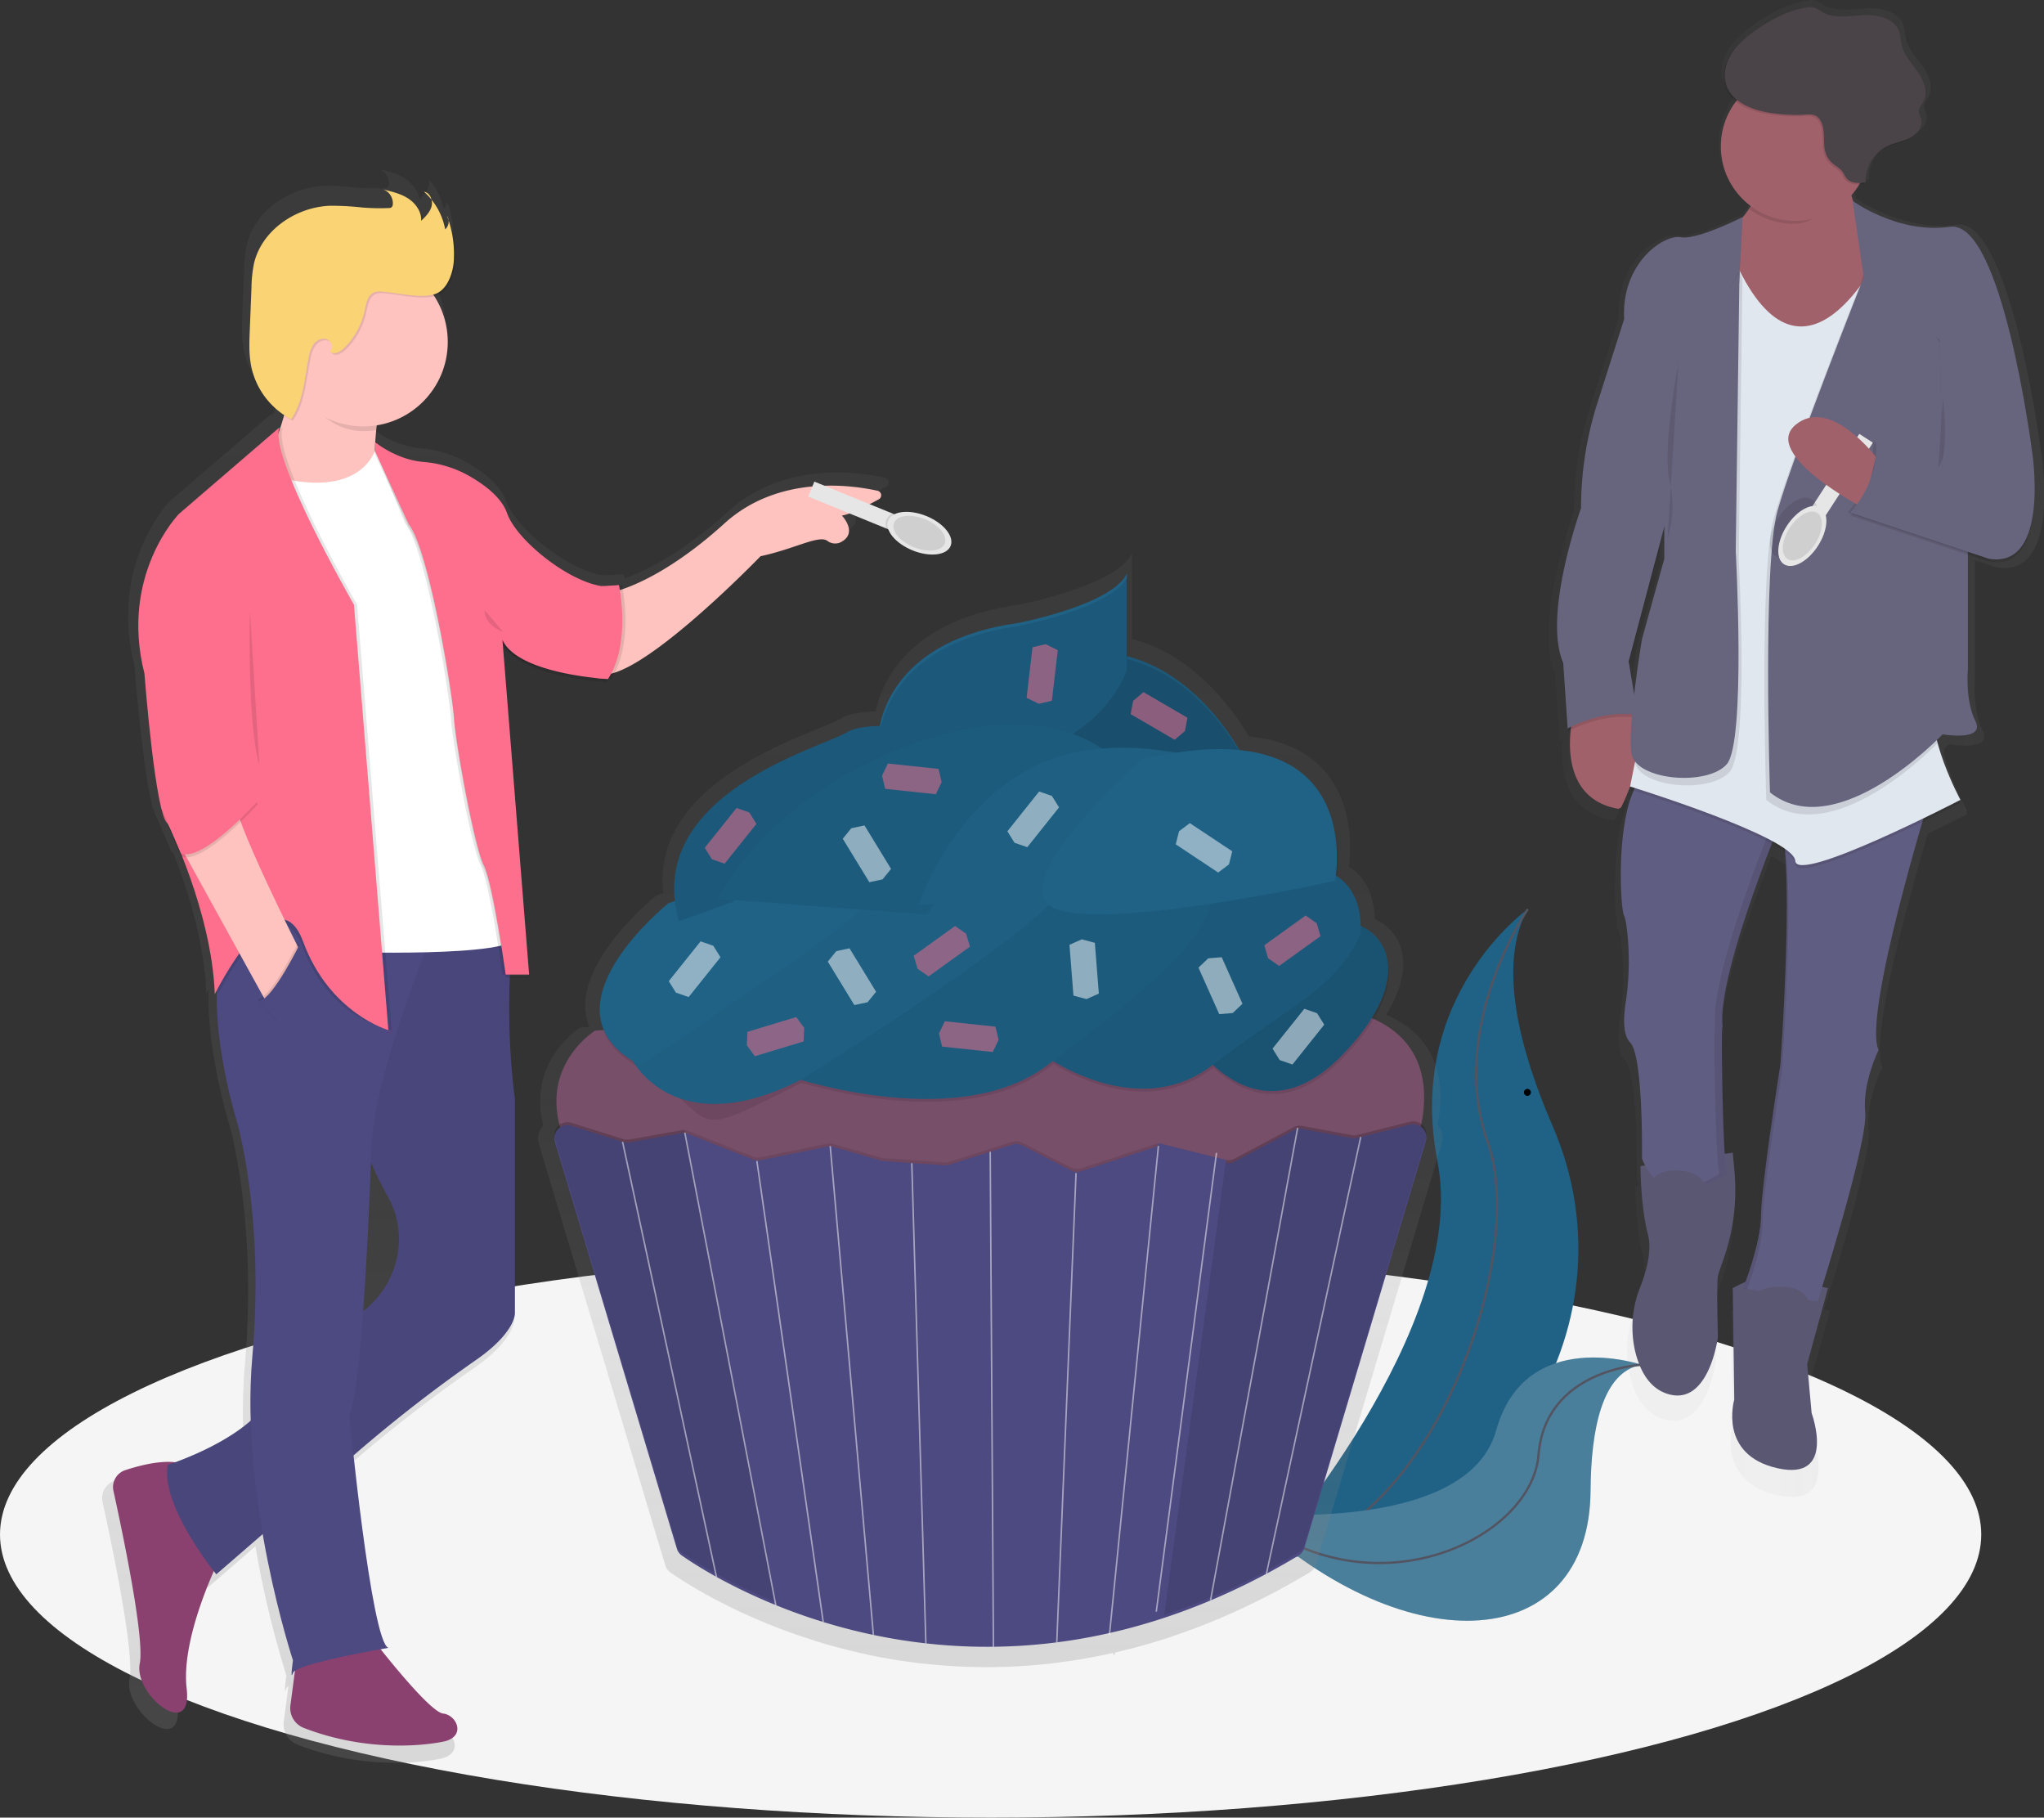 <svg data-name="Layer 1" xmlns="http://www.w3.org/2000/svg" xmlns:xlink="http://www.w3.org/1999/xlink" width="883.34" height="785.3" viewBox="0 0 883.34 785.3"><rect x="0" y="0" width="883.34" height="785.3" fill="#333333" stroke="none"/><defs><linearGradient id="a" x1="586.34" y1="777.6" x2="586.34" y2="296.43" gradientUnits="userSpaceOnUse"><stop offset="0" stop-color="gray" stop-opacity=".25"/><stop offset=".54" stop-color="gray" stop-opacity=".12"/><stop offset="1" stop-color="gray" stop-opacity=".1"/></linearGradient><linearGradient id="b" x1="665.58" y1="818.95" x2="665.58" y2="130.43" gradientTransform="matrix(-1 0 0 1 1038 0)" xlink:href="#a"/><linearGradient id="c" x1="832.33" y1="380.69" x2="1046.36" y2="380.69" gradientTransform="matrix(-1 0 0 1 1874 0)" xlink:href="#a"/></defs><ellipse cx="428.11" cy="662.98" rx="428.11" ry="122.32" fill="#f5f5f5"/><path d="M660.23 392.82s-53 37.48-39 109-74.44 171.26-74.44 171.26h2.18c95.73-.47 160.12-98.82 122-186.63-14.15-32.64-24.02-69.8-10.74-93.63z" fill="#1f6286"/><path d="M660.23 392.82s-35 51.08-17.27 100.7-25.15 173-96.14 179.56" fill="none" stroke="#535461" stroke-miterlimit="10"/><path d="M709.43 589.65s-50.21-17.07-62.85 28.39-108.31 35.61-108.31 35.61.54.53 1.57 1.48c69.29 64.64 147.12 58.84 147.54-11.15.16-26.01 4.86-51.33 22.05-54.33z" fill="#1f6286"/><path d="M709.43 589.65s-50.21-17.07-62.85 28.39-108.31 35.61-108.31 35.61.54.53 1.57 1.48c69.29 64.64 147.12 58.84 147.54-11.15.16-26.01 4.86-51.33 22.05-54.33z" fill="#f5f5f5" opacity=".2"/><path d="M709.43 589.65s-41.58 1.93-44.54 38.92-73.22 69.88-126.62 25.08" fill="none" stroke="#535461" stroke-miterlimit="10"/><path d="M779.61 543.22c3-15 2.31-36.85-22.23-47.49 13.12-21.09 6.95-36-4.91-41.29-.08-5.5-1.52-16.66-11.18-22.65 1.28-10.38 3.36-51.64-43.26-56.26-5.47-9.44-22.59-35-50.48-42.08v-37c-6.72 14.11-49 22.17-49 22.17-48.46 6.77-59.33 34.15-61.78 46.11-6.24.19-11.73 1-14.82 2.94-10.16 6.35-82.68 25.3-77 75.54-1 .34-1.94.68-2.91 1 0 0-39.67 31.65-29 56.82l-4 .29s-23 14.22-15.93 42.24a8.45 8.45 0 00-2 7.69l54.69 182.29a5.86 5.86 0 002.2 3.16c2.47 1.72 7.6 5.15 15.08 9.31l.06.29.33-.07a245.79 245.79 0 0026.32 12.55v.21l.33-.06c6.34 2.57 13.29 5.09 20.8 7.41v.16h.33c6.95 2.13 14.37 4.09 22.22 5.75v.1h.33c7.37 1.55 15.13 2.83 23.23 3.75h.31a246.37 246.37 0 0030 1.52h.67a246.48 246.48 0 0028.06-2h.33v-.06q11.29-1.46 23.09-4.09l-.08.78.67.07.1-1q11.77-2.68 24-6.69h.33v-.16q10.16-3.37 20.59-7.74l.33.06v-.22q12.09-5.11 24.5-11.71l.33.07.06-.28q7-3.75 14.11-8a5.88 5.88 0 002.6-3.36l54.51-182.43a8.46 8.46 0 00-2-7.67z" transform="translate(-158.33 -57.35)" fill="url(#a)"/><path d="M537.48 327.46s-24.6-50.5-71.22-45.32 3.24 53.09 3.24 53.09 56.98 4.53 67.98-7.77z" fill="#1f6286"/><path d="M537.48 327.46s-24.6-50.5-71.22-45.32 3.24 53.09 3.24 53.09 56.98 4.53 67.98-7.77z" opacity=".1"/><path d="M379.51 319.04s0-.66.12-1.82c.83-8.09 7.46-40.67 60.09-48 0 0 40.79-7.77 47.26-21.37v41.44s-8.42 29.14-50.5 38.85-56.97-9.1-56.97-9.1z" fill="#1f6286"/><path d="M257.14 445.29s-30.47 18.78-9.07 55.68 361.28 0 361.28 0 22-45.32-17.48-61.51-334.73 5.83-334.73 5.83z" fill="#784f69"/><path d="M588.42 401.39c-.08-5.3-1.47-16-10.78-21.82 1.23-10 3.25-49.77-41.69-54.22-5.28-9.1-21.76-33.78-48.65-40.55v-35.69c-6.47 13.6-47.26 21.37-47.26 21.37-46.7 6.53-57.18 32.91-59.53 44.43-6 .18-11.3 1-14.28 2.83-9.79 6.12-79.68 24.38-74.25 72.8-.94.32-1.87.66-2.8 1 0 0-55.1 44-15.15 68.31s18.39 35.29 72.13 8.09l.17-.11c20.24 5.81 74.47 18 106.66-6.37l2.31-1.75c12.8 7.63 43.13 21.58 68.91 1.75l.22-.17c10 9.41 30.35 21.39 54.81-3.07 29.29-29.26 23.6-50.37 9.18-56.83z" opacity=".1"/><path d="M517.41 452.41s26.55 39.49 61.51 4.53 20.07-58.27 0-58.92-61.51 54.39-61.51 54.39z" fill="#1f6286"/><path d="M517.41 452.41s26.55 39.49 61.51 4.53 20.07-58.27 0-58.92-61.51 54.39-61.51 54.39z" opacity=".15"/><path d="M587.99 403.21s6.47-55-77-12.95-62.16 64.1-62.16 64.1 41.44 31.73 75.1 5.83 54.34-33.67 64.06-56.98z" fill="#1f6286"/><path d="M587.99 403.21s6.47-55-77-12.95-62.16 64.1-62.16 64.1 41.44 31.73 75.1 5.83 54.34-33.67 64.06-56.98z" opacity=".1"/><path d="M523.89 386.37s-31.73-22-80.28 0-105.54 77.7-105.54 77.7 74.46 26.58 114.6-3.89 69.28-53.09 71.22-73.81z" fill="#1f6286"/><path d="M523.89 386.37s-31.73-22-80.28 0-105.54 77.7-105.54 77.7 74.46 26.58 114.6-3.89 69.28-53.09 71.22-73.81z" opacity=".07"/><path d="M458.5 383.14s-64.75-9.06-94.53 9.06-90.3 66.37-90.3 66.37 18.39 35.29 72.13 8.09c.04-.01 111.4-69.28 112.7-83.52z" fill="#1f6286"/><path d="M458.5 383.14s-64.75-9.06-94.53 9.06-90.3 66.37-90.3 66.37 18.39 35.29 72.13 8.09c.04-.01 111.4-69.28 112.7-83.52z" opacity=".03"/><path d="M288.86 390.26s-57.62 46-12.3 69.93c0 0 95.82-62.8 97.77-69.93 0 0-44.66-15.54-85.47 0z" fill="#1f6286"/><path d="M414.47 316.45s-38.2-6.47-48.56 0-88.05 26.55-72.52 81.58l23.28-8.38s44.71-56.37 97.8-73.2z" fill="#1f6286"/><path d="M414.47 316.45s-38.2-6.47-48.56 0-88.05 26.55-72.52 81.58l23.28-8.38s44.71-56.37 97.8-73.2z" opacity=".1"/><path d="M477.92 324.87s-27.19-25.25-87.41-1.94-80.28 65.39-80.28 65.39l90.32 6.8s50.82-72.84 77.37-70.25z" fill="#1f6286"/><path d="M477.92 324.87s-27.19-25.25-87.41-1.94-80.28 65.39-80.28 65.39l90.32 6.8s50.82-72.84 77.37-70.25z" opacity=".07"/><path d="M520 328.1s-43.38-14.24-77 5.18-46 57.62-46 57.62l53.74-2.59s42.07-66.03 69.26-60.21z" fill="#1f6286"/><path d="M520 328.1s-43.38-14.24-77 5.18-46 57.62-46 57.62l53.74-2.59s42.07-66.03 69.26-60.21z" opacity=".03"/><path d="M576.98 380.55s14.89-75.75-83.52-52.44c0 0-55.93 49.21-40.26 62.8s123.78-10.36 123.78-10.36z" fill="#1f6286"/><path d="M239.81 492.12l52.7 175.67a5.65 5.65 0 002.17 3c14.71 10.29 127.89 83.3 266.49 0a5.67 5.67 0 002.5-3.24l52.53-175.8a5.67 5.67 0 00-6.81-7.12l-22.82 5.7a5.67 5.67 0 01-2.4.08l-21.45-4a5.67 5.67 0 00-3.7.57l-25.46 13.58a5.67 5.67 0 01-4 .5l-27.39-6.81a5.67 5.67 0 00-3.14.11l-31.81 10.41a5.67 5.67 0 01-4.35-.34l-21.07-10.78a5.67 5.67 0 00-4.31-.36l-27.17 8.67a5.67 5.67 0 01-2.12.25l-26.16-1.83a5.67 5.67 0 01-1.16-.2l-20.76-5.93a5.67 5.67 0 00-2.69-.1l-28.76 5.84a5.67 5.67 0 01-3.22-.28l-28-11.09a5.67 5.67 0 00-3.09-.31l-22.29 4a5.67 5.67 0 01-2.7-.17l-22.46-7.06a5.67 5.67 0 00-7.1 7.04z" opacity=".1"/><path d="M239.81 493.41l52.7 175.67a5.65 5.65 0 002.17 3c14.71 10.29 127.89 83.3 266.49 0a5.67 5.67 0 002.5-3.24l52.53-175.8a5.67 5.67 0 00-6.81-7.12l-22.8 5.73a5.67 5.67 0 01-2.4.08l-21.45-4a5.67 5.67 0 00-3.7.57l-25.46 13.58a5.67 5.67 0 01-4 .5l-27.38-6.84a5.67 5.67 0 00-3.14.11l-31.81 10.41a5.67 5.67 0 01-4.35-.34l-21.07-10.8a5.67 5.67 0 00-4.31-.36l-27.17 8.67a5.67 5.67 0 01-2.12.25l-26.19-1.83a5.67 5.67 0 01-1.16-.2l-20.76-5.93a5.67 5.67 0 00-2.69-.1l-28.76 5.86a5.67 5.67 0 01-3.22-.28l-28-11.09a5.67 5.67 0 00-3.09-.31l-22.29 4a5.67 5.67 0 01-2.7-.17l-22.46-7.06a5.67 5.67 0 00-7.1 7.04z" fill="#4d4981"/><path fill="#fff" opacity=".5" d="M297.62 430.78l-5.51-1.92-3.09-4.95 13.74-17.2 5.51 1.92 3.09 4.95-13.74 17.2zM558.55 459.92l-5.52-1.92-3.08-4.95 13.73-17.2 5.51 1.91 3.09 4.95-13.73 17.21zM443.95 366.03l-5.51-1.91-3.09-4.95 13.73-17.21 5.52 1.92 3.08 4.95-13.73 17.2zM474.88 429.29l-5.33 2.36-5.64-1.5-1.73-21.95 5.33-2.36 5.64 1.5 1.73 21.95zM385.08 375.41l-3.68 4.53-5.71 1.21-11.48-18.78 3.69-4.53 5.71-1.21 11.47 18.78zM378.61 428.5l-3.69 4.53-5.7 1.21-11.48-18.78 3.68-4.53 5.71-1.21 11.48 18.78zM536.96 433.67l-4.23 4.02-5.82.47-8.98-20.1 4.24-4.02 5.81-.47 8.98 20.1zM508.11 364.79l1.43-5.66 4.66-3.5 18.34 12.18-1.43 5.66-4.66 3.51-18.34-12.19z"/><path fill="#fd6f8d" opacity=".5" d="M313.16 373.16l-5.51-1.92-3.09-4.95 13.74-17.2 5.51 1.91 3.09 4.95-13.74 17.21zM382.54 340.82l-1.35-5.67 2.52-5.27 21.89 2.33 1.35 5.68-2.52 5.27-21.89-2.34zM488.62 308.54l1.09-5.73 4.45-3.78 19.02 11.08-1.09 5.73-4.45 3.78-19.02-11.08zM446.21 279.63l5.69-1.3 5.24 2.57-2.55 21.87-5.69 1.29-5.24-2.57 2.55-21.86zM407.15 452.19l-1.35-5.68 2.51-5.27 21.89 2.33 1.35 5.68-2.51 5.27-21.89-2.33zM326.21 456.34l-3.45-4.71.26-5.82 21.07-6.39 3.46 4.71-.27 5.83-21.07 6.38zM552.8 417.34l-4.79-3.33-1.63-5.61 17.87-12.85 4.79 3.33 1.63 5.6-17.87 12.86zM401.3 421.87l-4.79-3.33-1.64-5.6 17.87-12.86 4.79 3.33 1.64 5.6-17.87 12.86z"/><path d="M294.4 488.31l-22.29 4a5.67 5.67 0 01-2.7-.17l-.37-.12 40.57 188-40.57-188-22.09-6.94a5.67 5.67 0 00-7.13 7l52.7 175.67a5.65 5.65 0 002.17 3c4.61 3.23 18.91 12.62 40.63 21.42l-39.29-204a5.66 5.66 0 00-1.63.14zM609.41 484.65l-22.82 5.7a5.67 5.67 0 01-2.4.08l-21.45-4a5.66 5.66 0 00-2 0l-37.5 203.7 37.48-203.69a5.67 5.67 0 00-1.68.58l-25.46 13.58a5.67 5.67 0 01-3.79.55l-26.72 196.56a280.26 280.26 0 0044.15-19l40.89-188.75-40.9 188.69q6.94-3.7 14-7.92a5.67 5.67 0 002.5-3.24l52.53-175.8a5.67 5.67 0 00-6.83-7.04z" opacity=".1"/><path d="M529.54 501.09l-27.37-6.84a5.66 5.66 0 00-1.61-.16l-20.89 210.14q11.5-2.61 23.44-6.52l26.72-196.56z" fill="#4d4981"/><g opacity=".5" fill="#fff"><path d="M268.725 493.366l.636-.137 40.57 187.961-.636.137zM326.77 501.628l.644-.092 28.66 199.138-.643.092zM295.632 489.414l.638-.123L335.594 693.5l-.638.122zM358.465 495.174l.647-.057 18.666 211.227-.648.057zM393.714 502.545l.65-.02 6.086 207.521-.65.02zM427.611 497.63l.65-.004 1.382 213.905-.65.004zM456.378 709.582l8.322-202.78.65.027-8.322 202.78zM479.14 706.32l21.157-211.223.646.065-21.157 211.223zM499.373 696.267l26.026-198.198.643.084-26.026 198.199zM522.84 691.293l37.632-204.038.639.118-37.632 204.038zM546.965 679.948l40.78-188.776.635.138-40.78 188.775z"/></g><path d="M207.92 697.1c6-2 15-4.28 22.09-3.47 6.74-2.46 22.6-8.88 33.43-18.39a241 241 0 01.71-28.24c5.54-63-6.92-104.49-6.92-104.49s-9.78-31.67-8.71-57.95c-.63 1.19-1 1.9-1 1.9-.86-22.67-8.58-46.13-14.36-60.74a4.88 4.88 0 01-.65-.24l-6.59-15.34a13.31 13.31 0 01-1.22-2.83l-1-2.43.31-.13c-.1-.4-.21-.82-.31-1.25-4.13-17.47-7.28-58.9-7.28-58.9-11.09-43.6 15.21-70.6 15.21-70.6l44.63-38.41a5.66 5.66 0 00-.44 1.57l.37-.32c.63-1.8 1.32-4 2-6.44a33.93 33.93 0 01-4.46-3.77 34.27 34.27 0 01-10-17.85c-1.08-5.31-.87-10.78-.65-16.19l.74-18.52a58.81 58.81 0 011.1-10.8c3.37-14.74 18.43-25 33.54-25.65 4.81-.2 9.61.41 14.4.77a96.85 96.85 0 0011.7.25 2.12 2.12 0 001.26-.33 1.85 1.85 0 00.55-1.28 6.37 6.37 0 00-1.56-4.77 5.94 5.94 0 00-2-1.16l1.08.26a5.88 5.88 0 00-1.77-.95c3.86.91 7.81 1.86 11.13 4a14.38 14.38 0 012.6 2.19 11.35 11.35 0 013.76 7c1.73-1.69 3.39-3.55 4-5.87a5.93 5.93 0 000-2.84q.39.49.76 1c0-.1 0-.2-.07-.3a29.7 29.7 0 015.81 12 4.66 4.66 0 001.05-3.44c.22.68.43 1.37.62 2.07a4.79 4.79 0 00.07-1.38 47.32 47.32 0 012.31 16.43c0 5.56-2.46 14.21-8.42 16.16-.3.1-.62.18-.94.25a37.35 37.35 0 01-25.19 57.05q-.14 1-.28 2.13h-.24c-.16 1.5-.29 3.08-.39 4.73a31.84 31.84 0 004.9 3.94 40.46 40.46 0 0016.25 5.47 48.63 48.63 0 0119.65 5.84c7.12 4 15 9.79 17.45 16.84 4.12 11.77 26.76 30 42 32.27l5.4-.31.39-.12v.1l1.32-.08h.43v.08l1.37-.08s.14.63.32 1.75c7.65-2.62 23.88-9.92 45-29.08 23.54-21.35 55.31-17.15 67.56-14.46a2.1 2.1 0 01.56 3.89c-4.94 2.72-12.62 6.67-16.22 7.11 0 0 7.42 7.68-.46 11.78a5.67 5.67 0 01-5.93-.57c-3.79-2.77-14.33 3.51-29.59 6.78 0 0-43.08 44.58-64.45 51.48A30.74 30.74 0 01423 347l-1.32-.11-.07.11h-.18l-.16 1.4s-33.25-1.75-44-13.82a17.32 17.32 0 01-2.11-2.25l11.56 145.48h-.11l.11 1.38h-8.5a320.62 320.62 0 002.28 53.63v94.8s.44 8.35-16.89 20.5A647.93 647.93 0 00311 688.79l-2.1 1.82c3.19 29 9.86 83.08 15.42 85.1l-3.43.6c5.91 7.45 22.56 27.89 27.65 28.46 6.23.69 10.38 10.38 0 12.46-9.58 1.92-34.48 4.42-61.65-6.08a9.41 9.41 0 01-5.92-10l2-15.28a2.14 2.14 0 00-.88.93c-1.38 4.15 0-5.54 0-5.54a433 433 0 01-13.38-55.84l-20.52 17.78s-.42-.51-1.13-1.43c-5 11.44-14 34.81-12 51.95 2.77 23.53-23.53 2.77-20.76-11.07 2.24-11.2-7.75-58.64-11.65-76.34a7.89 7.89 0 015.27-9.21z" transform="translate(-158.33 -57.35)" fill="url(#b)"/><path d="M264.46 255.85s19.6-3.38 48.65-29.73c23-20.85 54-16.74 66-14.12a2 2 0 01.55 3.79c-4.83 2.65-12.33 6.51-15.84 6.95 0 0 7.24 7.5-.45 11.51a5.54 5.54 0 01-5.79-.56c-3.7-2.7-14 3.43-28.89 6.62 0 0-58.11 60.14-71.62 50zM164.45 174.09s-5.41 23 0 39.19l-24.32 3.37-21.62-10.8v-14.2s10.14-21.62 7.43-46.62z" fill="#fec3be"/><path d="M95.53 672.09s-17.57 34.46-14.86 57.43-23 2.7-20.27-10.81c2.19-10.93-7.57-57.26-11.37-74.54a7.7 7.7 0 015.12-9c8.13-2.67 21.72-6 28.56-.94 10.12 7.42 12.82 37.86 12.82 37.86zM162.43 709.92s23 29.73 29.06 30.41 10.14 10.14 0 12.16c-9.35 1.87-33.67 4.32-60.2-5.94a9.19 9.19 0 01-5.78-9.78l3.81-28.88z" fill="#8b416f"/><path d="M200.27 394.37l22 2.94s-5.14 36.92.26 77.47v92.57s.43 8.15-16.49 20a632.65 632.65 0 00-51.24 39.71l-61.32 53.12s-24.33-29.73-20.95-47.3c0 0 40.54-12.84 45.95-33.79 3.1-12 18.82-22 31.69-28.35 16.58-8.19 25.62-26.8 21.08-44.72a34.48 34.48 0 00-3.45-8.69c-10.81-18.92-26.35-61.49-26.35-61.49l29.73-56.76z" fill="#4d4981"/><path d="M200.27 394.37l22 2.94s-5.14 36.92.26 77.47v92.57s.43 8.15-16.49 20a632.65 632.65 0 00-51.24 39.71l-61.32 53.12s-24.33-29.73-20.95-47.3c0 0 40.54-12.84 45.95-33.79 3.1-12 18.82-22 31.69-28.35 16.58-8.19 25.62-26.8 21.08-44.72a34.48 34.48 0 00-3.45-8.69c-10.81-18.92-26.35-61.49-26.35-61.49l29.73-56.76z" opacity=".05"/><path d="M167.83 711.95s-39.87 6.76-41.22 10.81 0-5.41 0-5.41-23-69.6-17.57-131.09-6.76-102-6.76-102-14.19-45.95-6.08-72.3 93.25-14.87 93.25-14.87-29.73 69.56-29.05 102.69c0 0-3.38 100-9.46 111.49 0 0 9.46 97.98 16.89 100.68z" fill="#4d4981"/><path d="M163.1 191.65s-4.05 25-44.6 14.19l27 205.41s78.38 2.7 77.71-6.76l-16.19-124.31z" fill="#fff"/><path d="M162.09 190.31s7.68 8.24 19.52 9.27a47.49 47.49 0 0119.18 5.71c7 3.89 14.63 9.55 17 16.45 4.73 13.51 34.46 35.81 48 31.08l-4.73 40.54s-38.51-2-45.27-16.89l11.49 144.6h-10.12s-5.41-39.19-9.46-47.3-12.16-52.7-12.84-63.52-10.81-73-19.6-83.79l-13.18-32.1z" opacity=".1"/><path d="M162.09 192.34s9 7.57 20.87 8.59a47.49 47.49 0 0119.18 5.72c7 3.89 14.63 9.55 17 16.45 4.73 13.51 34.46 35.81 48 31.08l-4.73 40.54s-38.51-2-45.27-16.89l11.53 144.58h-10.16s-5.41-39.19-9.46-47.3-12.16-52.7-12.84-63.52-10.81-73-19.6-83.79l-14.53-31.42z" opacity=".1"/><path d="M162.09 190.99s9 7.57 20.87 8.59a47.49 47.49 0 0119.18 5.71c7 3.89 14.63 9.55 17 16.45 4.73 13.51 34.46 35.81 48 31.08l-4.73 40.54s-38.51-2-45.27-16.89l11.53 144.59h-10.16s-5.41-39.19-9.46-47.3-12.16-52.7-12.84-63.52-10.81-73-19.6-83.79l-14.53-31.42z" fill="#fd6f8d"/><path d="M127.67 164.97c.88-6.4-.88-10.4-1.69-17.91l38.51 29.06s-.92 3.93-1.62 9.67a36.73 36.73 0 01-5.81.47c-13.48 0-23.1-10.47-29.39-21.29z" opacity=".1"/><circle cx="157.02" cy="147.74" r="36.49" fill="#fec3be"/><path d="M196.84 111.98a46.19 46.19 0 00-3-18.06 4.5 4.5 0 01-.77 5.83 28.91 28.91 0 00-9.17-16.24c2.6.42 3.93 3.65 3.3 6.21s-2.61 4.53-4.51 6.35c.22-3.87-2.33-7.47-5.57-9.6s-7.1-3-10.87-3.94a6.3 6.3 0 014.17 6.46 1.8 1.8 0 01-.54 1.25 2.07 2.07 0 01-1.23.33 94.57 94.57 0 01-11.42-.24 119.71 119.71 0 00-14.06-.75c-14.76.62-29.46 10.65-32.75 25a57.43 57.43 0 00-1.07 10.54l-.68 18.13c-.21 5.28-.42 10.63.64 15.81a33.49 33.49 0 0017.21 22.74c5.3-7.68 5.77-17.55 7.61-26.7a13.51 13.51 0 012.29-5.9c1.33-1.66 3.67-2.71 5.65-1.92s2.84 3.82 1.19 5.17c1.42 1.73 4.22.44 5.85-1.1a31.56 31.56 0 009.16-16.35c.66-3.15 1.32-7 4.36-8.09a8.2 8.2 0 013.27-.22c6.43.44 16.49 3.1 22.73 1.06 5.81-1.9 8.21-10.34 8.21-15.77z" opacity=".1"/><path d="M196.17 111.3a46.19 46.19 0 00-3-18.06 4.5 4.5 0 01-.77 5.83 28.91 28.91 0 00-9.17-16.24c2.6.42 3.93 3.65 3.3 6.21s-2.61 4.53-4.51 6.35c.22-3.87-2.33-7.47-5.57-9.6s-7.1-3-10.87-3.94a6.3 6.3 0 014.17 6.46 1.8 1.8 0 01-.54 1.25 2.07 2.07 0 01-1.23.33 94.57 94.57 0 01-11.42-.24 119.71 119.71 0 00-14.06-.75c-14.76.62-29.46 10.65-32.75 25a57.43 57.43 0 00-1.08 10.59l-.72 18.08c-.21 5.28-.42 10.63.64 15.81a33.49 33.49 0 0017.21 22.74c5.3-7.68 5.77-17.55 7.61-26.7a13.51 13.51 0 012.29-5.9c1.33-1.66 3.67-2.71 5.65-1.92s2.84 3.82 1.19 5.17c1.42 1.73 4.22.44 5.85-1.1a31.56 31.56 0 009.16-16.35c.66-3.15 1.32-7 4.36-8.09a8.2 8.2 0 013.27-.22c6.43.44 16.49 3.1 22.73 1.06 5.85-1.89 8.26-10.34 8.26-15.77z" fill="#fad375"/><path d="M268.85 252.81s5.41 25-4.73 40.54l-5.74-.47 3.13-39.65z" opacity=".1"/><path d="M267.5 252.81s5.41 25-4.73 40.54l-5.74-.47 3.13-39.65z" fill="#fd6f8d"/><path d="M122.22 184.57l-43.55 37.5s-25.68 26.35-14.87 68.92c0 0 4.73 62.16 10.14 64.87 0 0 18.92 37.84 20.27 73.65 0 0 25.34-51 36.83-19.93s38.18 35.47 38.18 35.47l-14.9-183.79s-37.5-65.21-32.1-76.69z" opacity=".1"/><path d="M120.87 184.57l-43.58 37.5s-25.68 26.35-14.87 68.92c0 0 4.73 62.16 10.14 64.87 0 0 18.92 37.84 20.27 73.65 0 0 26.69-53.72 38.18-22.64s36.83 38.18 36.83 38.18l-14.87-183.79s-37.5-65.21-32.1-76.69z" fill="#fd6f8d"/><path d="M100.94 343.02s-10.81-7.43-28.38 12.84l43.24 78.38 14.53-22s-30.74-60.44-29.39-69.22z" fill="#fec3be"/><path d="M111.41 347.41s-23.91 26.86-33.24 22.55l-8.64-20.11 32.42-13.93z" opacity=".1"/><path d="M111.41 346.06s-23.91 26.86-33.24 22.59l-8.64-20.11 32.42-13.93z" fill="#fd6f8d"/><path d="M128.87 407.19s-11.38 23.33-17.46 24.69l8.78 10.14 12.84-24.37z" opacity=".1"/><path d="M129.55 407.86s-11.38 23.33-17.46 24.69l8.78 10.1 12.8-24.29z" fill="#4d4981"/><path d="M108.03 263.65s-1.35 48.65 4.05 66.89M217.5 273.08s-8.11-2.7-8.11-9.46" opacity=".1"/><path d="M827.65 331.62c-.06 6.39.7 12.3 2.76 16.93l2 29s.5-.28 1.41-.72c-1.21 11-.34 31.15 21.26 34.94a3.66 3.66 0 001.33-.66 98 98 0 004-9.21l.25.08-.25 1.24 1.6.5c-7.79 16.88-6 52-4.27 55.44.73 1.44 1.28 5.68 1.69 10.49a119.67 119.67 0 01-1 28c-1 6.39-1.3 14.23 2 17.49 6 5.92 5.33 51.33 5.33 51.33a32.84 32.84 0 001.39 3l-2.06.29s0 17.77 3.33 30.27c1.92 7.19-.8 16.56-3.45 23.22a46.94 46.94 0 00-2.31 28.27c1.95 8.14 6 16.26 14.43 18.93 18.67 5.92 22.67-25 22.67-25s-.67-23.69 0-27c.21-1 1.17-3.84 2.41-7.26a90.46 90.46 0 005-39l-.77-8.32-3.62.52c-.06-.86-.11-1.76-.16-2.7s-.09-1.62-.13-2.47-.08-1.72-.12-2.62-.08-1.81-.11-2.74q0-.7-.05-1.41c-.15-4.26-.28-8.81-.39-13.31 0-2-.09-4-.12-5.95 0-1.46-.05-2.91-.07-4.31v-1.4c0-2.3-.06-4.5-.07-6.53v-1.2-2.26-1.06-2-1.73-1.48c0-2.47.1-3.57.2-2.66.33 3 1.33 21.06 0-2-1.08-18.59 15.66-62.91 22.15-79.3a57.75 57.75 0 016 3.58c2.22 25.86-.83 75.43-1.81 90v.06l-.19 2.71v.12l-.05.72v.52s-8.67 54-8.67 66.47c0 9.63-4.75 23.56-6.93 29.44-3.17 1.38-5.74 2.8-5.74 2.8l.67 49.36s-7.33 24.35 19.33 30.27 15.33-24.35 15.33-24.35l-2-21.72 9.33-33.56-2.62-.53c5.54-17.7 20.38-66.4 19.29-77.12-1.22-12 4.77-25.08 5.84-27.3l.16-.34c-5.72-11.8 11.67-74 19.6-100.84 9.89-4.72 17.06-8.4 17.06-8.4s-.2-.37-.55-1l.55-.28a132.29 132.29 0 01-10.23-25.09l.57-.58-.43-1.21c1.36-1.31 2.1-2.08 2.1-2.08s19.33 3.29 14.67-5.92-3.33-23-3.33-23v-50.58l9.33 3.07c17.55 2.89 20.69-16.71 20.6-31.74a116.66 116.66 0 00-1.26-17.62s-13.33-102-36.67-98.71c-21.86 3.08-41.08-9.71-43.43-11.35q-.43-1.32-.77-2.6a33 33 0 003.5-4.76c.73 0 1.47-.1 2.17-.18v-.59l.67-.07a17.22 17.22 0 014.76-12.43 16.51 16.51 0 014.38-3c3.23-1.51 6.88-2 10.05-3.62a11.09 11.09 0 003-2.29c2-1.8 3.3-4.31 2.61-6.81-.31-1.11-1-2.13-1-3.28 0-1.6 1.25-2.88 2-4.29 2.2-4.14.2-9.32-2.55-13.14s-6.28-7.42-7.29-12c-.41-1.88-.38-3.86-1-5.69-2-5.93-9.66-7.7-16-7.37s-13.14 1.68-18.62-1.44a17.45 17.45 0 00-3.34-1.9 9.16 9.16 0 00-4.21 0c-8 1.39-15.37 5.36-22 10a50.64 50.64 0 00-7.46 6.1 27.44 27.44 0 00-4 4.77c-2.7 4.17-4 9.49-2.31 14.16a14.33 14.33 0 004.83 6.48 32.62 32.62 0 006.71 46.18 38.1 38.1 0 01-3.76 5.14v-.26s-20.33 10.2-27.67 8.88c-7.16-1.29-25.76 10.62-25.38 34.46v1.84l-12 37.21a150.56 150.56 0 00-7.29 46.26s-11.02 29.94-10.81 52.8zm32.23 15.76l15.86-59.16v12.94l-10 35.54s-2 11.89-3.53 24.52z" transform="translate(-158.33 -57.35)" fill="url(#c)" opacity=".5"/><path d="M748.84 498l.74 8.13a89.47 89.47 0 01-4.85 38.15c-1.19 3.35-2.12 6.11-2.32 7.1-.64 3.22 0 26.37 0 26.37s-3.86 30.23-21.87 24.44c-8.1-2.6-12-10.55-13.92-18.5a46.44 46.44 0 012.23-27.62c2.56-6.51 5.18-15.66 3.33-22.69-3.22-12.22-3.22-29.58-3.22-29.58z" fill="#5a5773"/><path d="M768.13 358.45s-25.08 61.1-23.79 83.6.32 4.82 0 1.93c-.57-5.15 0 56 1.93 63 0 0-26.37 19.29-36.66-6.43 0 0 .64-44.37-5.14-50.16-3.18-3.18-2.87-10.84-1.93-17.09a118.45 118.45 0 001-27.33c-.39-4.7-.93-8.84-1.63-10.25-1.93-3.86-3.86-47.59 7.72-59.81z" fill="#605d82"/><path d="M743.05 507.01c-1.93-7.07-2.5-68.18-1.93-63 .32 2.89 1.29 20.58 0-1.93s23.79-83.6 23.79-83.6L708.8 336.9c.26-.33.53-.64.8-.93l58.52 22.51s-25.08 61.1-23.79 83.6.32 4.82 0 1.93c-.57-5.15 0 56 1.93 63 0 0-10.53 7.7-20.88 6.88 9.21-.7 17.67-6.88 17.67-6.88z" opacity=".1"/><path d="M789.99 556.53l-9 32.8 1.93 21.22s10.93 29.58-14.79 23.79-18.65-29.58-18.65-29.58l-.64-48.23s10.29-5.79 14.79-5.14 26.36 5.14 26.36 5.14z" fill="#5a5773"/><path d="M834.37 343.02s-29.58 95.82-22.51 110.63c0 0-7.07 14.15-5.79 27s-20.58 81.67-20.58 81.67l-32.16-5.79s7.72-19.29 7.72-31.51 8.36-65 8.36-65 7.07-96.47-1.29-106.76z" fill="#605d82"/><g opacity=".1"><path d="M770.62 361.07c5.33 21.84-.56 102.21-.56 102.21s-8.36 52.73-8.36 65c0 9.33-4.49 22.77-6.62 28.61l-1.74-.31s7.72-19.29 7.72-31.51 8.36-65 8.36-65 5.38-73.42 1.2-99zM811.86 453.65l-.16.33c-.05-.33-.1-.68-.13-1a7.11 7.11 0 00.29.67zM769.58 356.4a9.47 9.47 0 00-1.45-3.09l66.24-10.29s-.39 1.25-1.06 3.48z"/></g><path d="M680.02 308.29s-9.65 36 19.29 41.16a3.52 3.52 0 001.29-.64s16.72-32.8 3.86-45.66zM798.36 69.05s-1.93 27 19.29 39.87-45 48.23-45 48.23l-34.75-55.3s14.77 1.93 23.77-23.79z" fill="#a1616a"/><path d="M812.5 110.85s-32.8 68.17-62.38 3.86l-45.66 226.38s70.74 21.87 71.38 32.16 71.38-26.37 71.38-26.37-15.43-28.3-11.58-45.66-23.14-190.37-23.14-190.37z" opacity=".1"/><path d="M812.5 109.57s-32.8 68.17-62.38 3.86L704.46 339.8s70.74 21.85 71.39 32.15 71.38-26.37 71.38-26.37-15.43-28.3-11.58-45.66-23.15-190.35-23.15-190.35z" fill="#e1e7ef"/><path d="M780.35 574.53s8.36-18.65-10.93-18.65-16.08 16.77-16.08 16.77zM736.62 526.3s7.72-19.94-11.58-20.58-9.65 18-9.65 18z" fill="#5a5773"/><path d="M753.02 95.1s-19.61 10-26.69 8.68-25.72 10.93-24.44 35.37l-11.62 36.5a148.9 148.9 0 00-7 45.21s-16.72 46.3-7.72 66.88l1.93 28.3s14.76-8.39 30.19-5.82l-3.86-23.15 17.36-65.6 28.94-70.1z" opacity=".1"/><path d="M753.02 93.81s-19.61 10-26.69 8.68-25.72 10.93-24.44 35.37l-11.62 36.47a148.9 148.9 0 00-7 45.21s-16.72 46.3-7.72 66.88l1.93 28.3s14.79-8.36 30.23-5.79l-3.86-23.15 17.36-65.6 28.94-70.1z" fill="#67647e"/><path d="M720.54 171.95v72.7l-9.65 34.73s-6.43 37.94-4.5 49.52 32.8 14.15 41.16 4.5 3.86-92 3.86-92l1.61-120.58-1.29-3.86z" opacity=".1"/><path d="M719.25 168.73v72.67l-9.65 34.73s-6.43 37.94-4.5 49.52 32.8 14.15 41.16 4.5 3.86-92 3.86-92l1.61-120.5z" fill="#67647e"/><path d="M848.84 229.19l-20.58 64 9.65 27.33s-45.66 48.23-74.6 25.08c0 0-3.22-98.4 3.22-121.55s37.3-101 37.3-101l6.43-20.58 34.08 19.29z" opacity=".1"/><path d="M850.45 225.97v63s-1.29 13.51 3.22 22.51-14.15 5.79-14.15 5.79-45.66 48.23-74.6 25.08c0 0-3.22-98.4 3.22-121.55s37.3-101 37.3-101l6.43-20.58 34.08 19.29z" fill="#67647e"/><path fill="#e6e6e6" d="M809.396 191.268l-24.509 37.74-5.87-3.812 24.508-37.74z"/><ellipse cx="937.75" cy="288.24" rx="14.57" ry="8" transform="rotate(-57.3 801.399 406.837)" opacity=".1"/><ellipse cx="937.28" cy="288.96" rx="14.57" ry="8" transform="rotate(-57 805.232 406.108)" fill="#e6e6e6"/><ellipse cx="937.28" cy="288.96" rx="11.84" ry="6.5" transform="rotate(-57 805.232 406.108)" opacity=".1"/><path d="M800.61 88.02s19.61 14.47 42.12 11.25 35.37 96.47 35.37 96.47 8.36 51.45-18.65 46.95l-59.78-19.94s12.86-13.51 10.93-30.87l28.94 11.58-1.29-55.31z" opacity=".1"/><path d="M876.81 194.46s8.36 51.45-18.65 46.95l-59.81-19.94s12.86-13.51 10.93-30.87l28.94 11.58z" opacity=".1"/><path d="M810.67 197.38s-20-26.39-34.81-13.73 29.55 35.89 29.55 35.89z" fill="#a1616a"/><path d="M800.61 86.74s19.61 14.47 42.12 11.25 35.37 96.47 35.37 96.47 8.36 51.45-18.65 46.95l-59.78-19.94s12.86-13.51 10.93-30.87l28.94 11.58-1.29-55.31-32.8-27z" fill="#67647e"/><path d="M761.05 79.34l36.66-9s-1.91 2.16.32 10.61c-5.9 6.77-13.15 15.76-22.83 15.76a32 32 0 01-19.22-6.37 57.82 57.82 0 005.07-11z" opacity=".1"/><circle cx="775.84" cy="63.26" r="32.16" fill="#a1616a"/><path d="M763.67 49.31c-7.46-1.27-15.66-4.58-18.16-11.72-1.6-4.57-.38-9.77 2.23-13.84s6.45-7.2 10.41-10c6.43-4.52 13.52-8.4 21.26-9.76a8.73 8.73 0 014.06 0 16.76 16.76 0 013.29 1.8c5.29 3.05 11.87 1.73 18 1.41s13.48 1.41 15.41 7.2c.6 1.79.56 3.72 1 5.56 1 4.5 4.39 8 7 11.75s4.62 8.82 2.42 12.86c-.75 1.37-2 2.63-2 4.19a13 13 0 001 3.21c.91 3.32-1.74 6.67-4.8 8.25s-6.58 2.07-9.7 3.54a17 17 0 00-9.47 15.74c-2.84.33-6.15.5-8.07-1.62-.86-.95-1.28-2.22-2.06-3.23-1-1.32-2.56-2.1-3.84-3.16-6.73-5.53-1.95-13.17-5.76-19.13-2-3.07-5.18-2.13-8.4-2.08a74.22 74.22 0 01-13.82-.97z" opacity=".1"/><path d="M764.3 48.65c-7.46-1.27-15.66-4.58-18.16-11.72-1.6-4.57-.38-9.77 2.23-13.84s6.45-7.2 10.41-10c6.43-4.52 13.52-8.4 21.26-9.76a8.73 8.73 0 014.06 0 16.76 16.76 0 013.29 1.8c5.29 3.05 11.87 1.73 18 1.41s13.48 1.41 15.41 7.2c.6 1.79.56 3.72 1 5.56 1 4.5 4.39 8 7 11.75s4.62 8.82 2.42 12.86c-.75 1.37-2 2.63-2 4.19a13 13 0 001 3.21c.91 3.32-1.74 6.67-4.8 8.25s-6.58 2.07-9.7 3.54a17 17 0 00-9.47 15.74c-2.84.33-6.15.5-8.07-1.62-.86-.95-1.28-2.22-2.06-3.23-1-1.32-2.56-2.1-3.84-3.16-6.73-5.53-1.95-13.17-5.76-19.13-2-3.07-5.18-2.13-8.4-2.08a74.22 74.22 0 01-13.82-.97z" fill="#4a4347"/><path d="M725.36 156.84s-7.07 36.66-3.86 50.81a47.15 47.15 0 01-.84 24.92M839.67 172.27s3.08 24.44-2.05 29.58" opacity=".1"/><path d="M660.09 473.46a1.5 1.5 0 000-3 1.5 1.5 0 000 3z"/><path fill="#e6e6e6" d="M351.929 208.08l41.664 17.002-2.645 6.481-41.664-17.003z"/><ellipse cx="554.85" cy="287.38" rx="8" ry="14.57" transform="rotate(-67.8 433.041 376.511)" opacity=".1"/><ellipse cx="555.65" cy="287.7" rx="8" ry="14.57" transform="rotate(-67.8 433.828 376.835)" fill="#e6e6e6"/><ellipse cx="555.65" cy="287.7" rx="6.5" ry="11.84" transform="rotate(-67.8 433.828 376.835)" opacity=".1"/></svg>